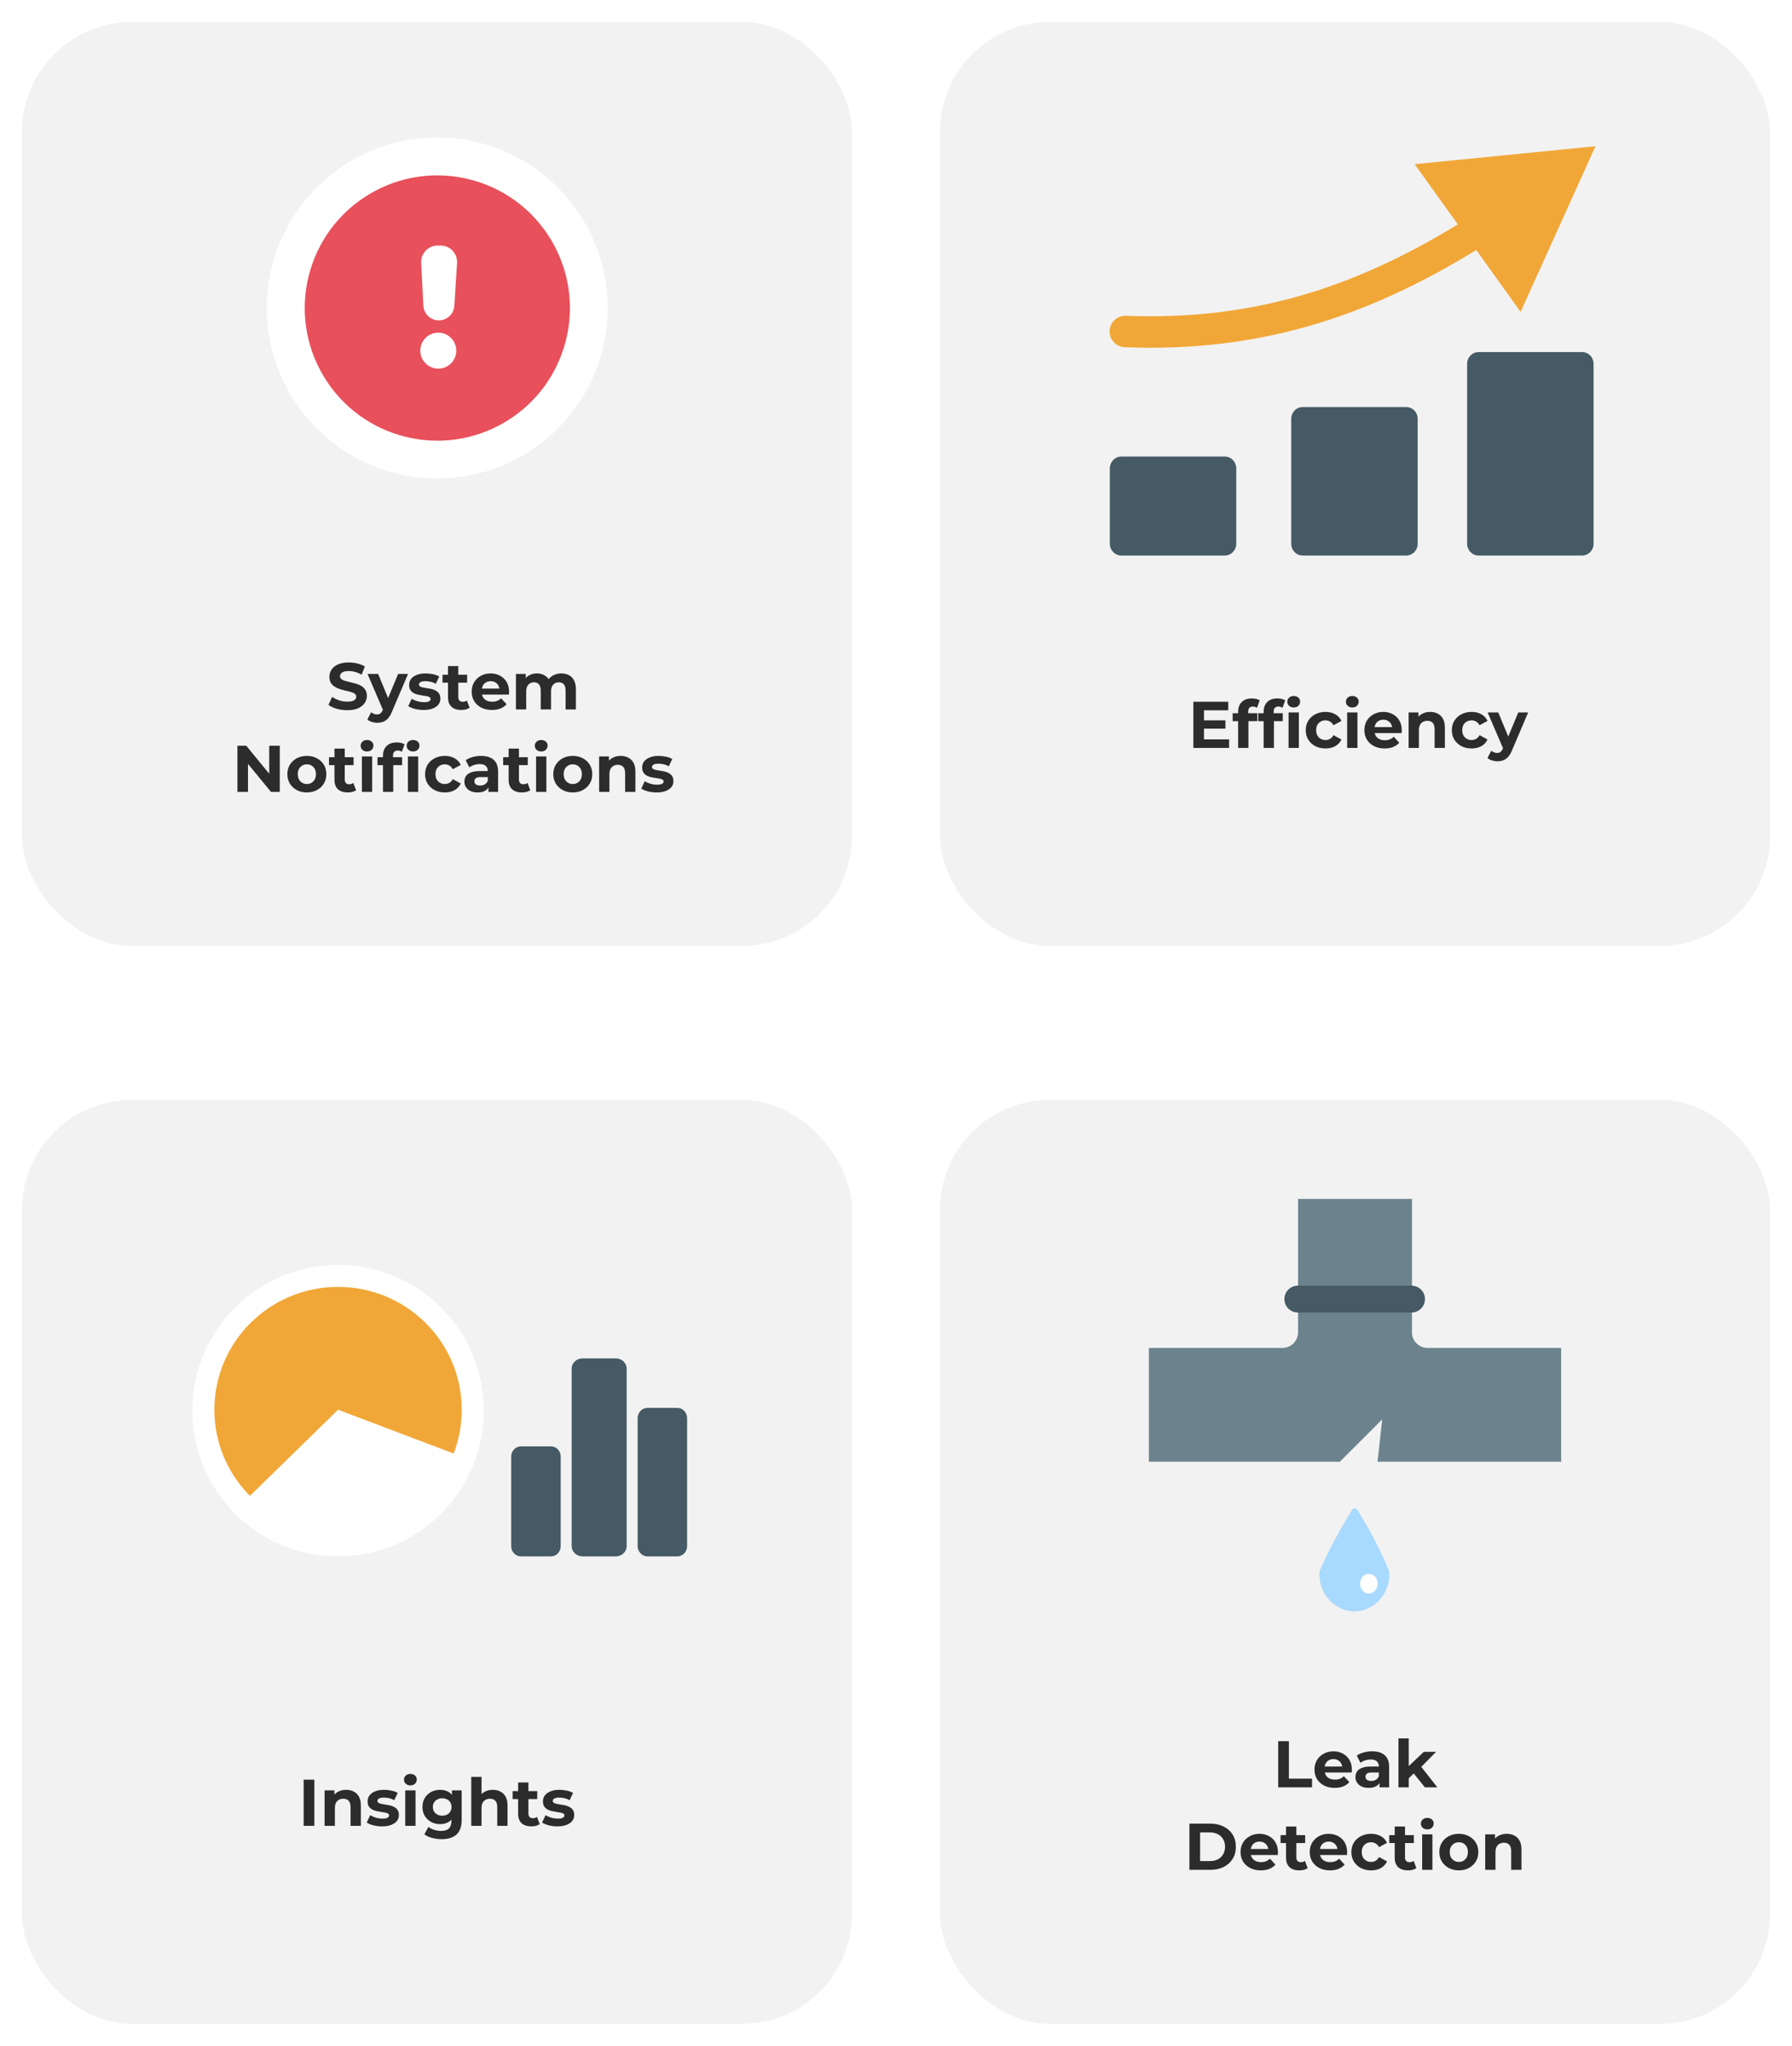 <svg width="326" height="372" viewBox="0 0 326 372" fill="none" xmlns="http://www.w3.org/2000/svg">
<g filter="url(#filter0_d_1596_201)">
<rect x="4" width="151" height="168" rx="20" fill="#F2F2F2"/>
</g>
<path d="M63.176 129.144C62.504 129.144 61.86 129.056 61.244 128.88C60.628 128.696 60.132 128.46 59.756 128.172L60.416 126.708C60.776 126.964 61.2 127.176 61.688 127.344C62.184 127.504 62.684 127.584 63.188 127.584C63.572 127.584 63.88 127.548 64.112 127.476C64.352 127.396 64.528 127.288 64.64 127.152C64.752 127.016 64.808 126.86 64.808 126.684C64.808 126.46 64.72 126.284 64.544 126.156C64.368 126.02 64.136 125.912 63.848 125.832C63.56 125.744 63.24 125.664 62.888 125.592C62.544 125.512 62.196 125.416 61.844 125.304C61.5 125.192 61.184 125.048 60.896 124.872C60.608 124.696 60.372 124.464 60.188 124.176C60.012 123.888 59.924 123.52 59.924 123.072C59.924 122.592 60.052 122.156 60.308 121.764C60.572 121.364 60.964 121.048 61.484 120.816C62.012 120.576 62.672 120.456 63.464 120.456C63.992 120.456 64.512 120.52 65.024 120.648C65.536 120.768 65.988 120.952 66.38 121.2L65.78 122.676C65.388 122.452 64.996 122.288 64.604 122.184C64.212 122.072 63.828 122.016 63.452 122.016C63.076 122.016 62.768 122.06 62.528 122.148C62.288 122.236 62.116 122.352 62.012 122.496C61.908 122.632 61.856 122.792 61.856 122.976C61.856 123.192 61.944 123.368 62.12 123.504C62.296 123.632 62.528 123.736 62.816 123.816C63.104 123.896 63.42 123.976 63.764 124.056C64.116 124.136 64.464 124.228 64.808 124.332C65.16 124.436 65.48 124.576 65.768 124.752C66.056 124.928 66.288 125.16 66.464 125.448C66.648 125.736 66.74 126.1 66.74 126.54C66.74 127.012 66.608 127.444 66.344 127.836C66.08 128.228 65.684 128.544 65.156 128.784C64.636 129.024 63.976 129.144 63.176 129.144ZM68.635 131.424C68.299 131.424 67.967 131.372 67.639 131.268C67.311 131.164 67.043 131.02 66.835 130.836L67.519 129.504C67.663 129.632 67.827 129.732 68.011 129.804C68.203 129.876 68.391 129.912 68.575 129.912C68.839 129.912 69.047 129.848 69.199 129.72C69.359 129.6 69.503 129.396 69.631 129.108L69.967 128.316L70.111 128.112L72.427 122.544H74.227L71.311 129.396C71.103 129.916 70.863 130.324 70.591 130.62C70.327 130.916 70.031 131.124 69.703 131.244C69.383 131.364 69.027 131.424 68.635 131.424ZM69.739 129.252L66.859 122.544H68.791L71.023 127.944L69.739 129.252ZM77.069 129.096C76.517 129.096 75.985 129.032 75.473 128.904C74.969 128.768 74.569 128.6 74.273 128.4L74.897 127.056C75.193 127.24 75.541 127.392 75.941 127.512C76.349 127.624 76.749 127.68 77.141 127.68C77.573 127.68 77.877 127.628 78.053 127.524C78.237 127.42 78.329 127.276 78.329 127.092C78.329 126.94 78.257 126.828 78.113 126.756C77.977 126.676 77.793 126.616 77.561 126.576C77.329 126.536 77.073 126.496 76.793 126.456C76.521 126.416 76.245 126.364 75.965 126.3C75.685 126.228 75.429 126.124 75.197 125.988C74.965 125.852 74.777 125.668 74.633 125.436C74.497 125.204 74.429 124.904 74.429 124.536C74.429 124.128 74.545 123.768 74.777 123.456C75.017 123.144 75.361 122.9 75.809 122.724C76.257 122.54 76.793 122.448 77.417 122.448C77.857 122.448 78.305 122.496 78.761 122.592C79.217 122.688 79.597 122.828 79.901 123.012L79.277 124.344C78.965 124.16 78.649 124.036 78.329 123.972C78.017 123.9 77.713 123.864 77.417 123.864C77.001 123.864 76.697 123.92 76.505 124.032C76.313 124.144 76.217 124.288 76.217 124.464C76.217 124.624 76.285 124.744 76.421 124.824C76.565 124.904 76.753 124.968 76.985 125.016C77.217 125.064 77.469 125.108 77.741 125.148C78.021 125.18 78.301 125.232 78.581 125.304C78.861 125.376 79.113 125.48 79.337 125.616C79.569 125.744 79.757 125.924 79.901 126.156C80.045 126.38 80.117 126.676 80.117 127.044C80.117 127.444 79.997 127.8 79.757 128.112C79.517 128.416 79.169 128.656 78.713 128.832C78.265 129.008 77.717 129.096 77.069 129.096ZM83.912 129.096C83.152 129.096 82.56 128.904 82.136 128.52C81.712 128.128 81.5 127.548 81.5 126.78V121.116H83.372V126.756C83.372 127.028 83.444 127.24 83.588 127.392C83.732 127.536 83.928 127.608 84.176 127.608C84.472 127.608 84.724 127.528 84.932 127.368L85.436 128.688C85.244 128.824 85.012 128.928 84.74 129C84.476 129.064 84.2 129.096 83.912 129.096ZM80.504 124.128V122.688H84.98V124.128H80.504ZM89.492 129.096C88.756 129.096 88.108 128.952 87.548 128.664C86.996 128.376 86.568 127.984 86.264 127.488C85.96 126.984 85.808 126.412 85.808 125.772C85.808 125.124 85.956 124.552 86.252 124.056C86.556 123.552 86.968 123.16 87.488 122.88C88.008 122.592 88.596 122.448 89.252 122.448C89.884 122.448 90.452 122.584 90.956 122.856C91.468 123.12 91.872 123.504 92.168 124.008C92.464 124.504 92.612 125.1 92.612 125.796C92.612 125.868 92.608 125.952 92.6 126.048C92.592 126.136 92.584 126.22 92.576 126.3H87.332V125.208H91.592L90.872 125.532C90.872 125.196 90.804 124.904 90.668 124.656C90.532 124.408 90.344 124.216 90.104 124.08C89.864 123.936 89.584 123.864 89.264 123.864C88.944 123.864 88.66 123.936 88.412 124.08C88.172 124.216 87.984 124.412 87.848 124.668C87.712 124.916 87.644 125.212 87.644 125.556V125.844C87.644 126.196 87.72 126.508 87.872 126.78C88.032 127.044 88.252 127.248 88.532 127.392C88.82 127.528 89.156 127.596 89.54 127.596C89.884 127.596 90.184 127.544 90.44 127.44C90.704 127.336 90.944 127.18 91.16 126.972L92.156 128.052C91.86 128.388 91.488 128.648 91.04 128.832C90.592 129.008 90.076 129.096 89.492 129.096ZM102.126 122.448C102.638 122.448 103.09 122.552 103.482 122.76C103.882 122.96 104.194 123.272 104.418 123.696C104.65 124.112 104.766 124.648 104.766 125.304V129H102.894V125.592C102.894 125.072 102.786 124.688 102.57 124.44C102.354 124.192 102.05 124.068 101.658 124.068C101.386 124.068 101.142 124.132 100.926 124.26C100.71 124.38 100.542 124.564 100.422 124.812C100.302 125.06 100.242 125.376 100.242 125.76V129H98.37V125.592C98.37 125.072 98.262 124.688 98.046 124.44C97.838 124.192 97.538 124.068 97.146 124.068C96.874 124.068 96.63 124.132 96.414 124.26C96.198 124.38 96.03 124.564 95.91 124.812C95.79 125.06 95.73 125.376 95.73 125.76V129H93.858V122.544H95.646V124.308L95.31 123.792C95.534 123.352 95.85 123.02 96.258 122.796C96.674 122.564 97.146 122.448 97.674 122.448C98.266 122.448 98.782 122.6 99.222 122.904C99.67 123.2 99.966 123.656 100.11 124.272L99.45 124.092C99.666 123.588 100.01 123.188 100.482 122.892C100.962 122.596 101.51 122.448 102.126 122.448ZM43.195 144V135.6H44.803L49.759 141.648H48.979V135.6H50.899V144H49.303L44.335 137.952H45.115V144H43.195ZM55.827 144.096C55.139 144.096 54.527 143.952 53.991 143.664C53.463 143.376 53.043 142.984 52.731 142.488C52.427 141.984 52.275 141.412 52.275 140.772C52.275 140.124 52.427 139.552 52.731 139.056C53.043 138.552 53.463 138.16 53.991 137.88C54.527 137.592 55.139 137.448 55.827 137.448C56.507 137.448 57.115 137.592 57.651 137.88C58.187 138.16 58.607 138.548 58.911 139.044C59.215 139.54 59.367 140.116 59.367 140.772C59.367 141.412 59.215 141.984 58.911 142.488C58.607 142.984 58.187 143.376 57.651 143.664C57.115 143.952 56.507 144.096 55.827 144.096ZM55.827 142.56C56.139 142.56 56.419 142.488 56.667 142.344C56.915 142.2 57.111 141.996 57.255 141.732C57.399 141.46 57.471 141.14 57.471 140.772C57.471 140.396 57.399 140.076 57.255 139.812C57.111 139.548 56.915 139.344 56.667 139.2C56.419 139.056 56.139 138.984 55.827 138.984C55.515 138.984 55.235 139.056 54.987 139.2C54.739 139.344 54.539 139.548 54.387 139.812C54.243 140.076 54.171 140.396 54.171 140.772C54.171 141.14 54.243 141.46 54.387 141.732C54.539 141.996 54.739 142.2 54.987 142.344C55.235 142.488 55.515 142.56 55.827 142.56ZM63.258 144.096C62.498 144.096 61.906 143.904 61.482 143.52C61.058 143.128 60.846 142.548 60.846 141.78V136.116H62.718V141.756C62.718 142.028 62.79 142.24 62.934 142.392C63.078 142.536 63.274 142.608 63.522 142.608C63.818 142.608 64.07 142.528 64.278 142.368L64.782 143.688C64.59 143.824 64.358 143.928 64.086 144C63.822 144.064 63.546 144.096 63.258 144.096ZM59.85 139.128V137.688H64.326V139.128H59.85ZM65.833 144V137.544H67.705V144H65.833ZM66.769 136.644C66.425 136.644 66.145 136.544 65.929 136.344C65.713 136.144 65.605 135.896 65.605 135.6C65.605 135.304 65.713 135.056 65.929 134.856C66.145 134.656 66.425 134.556 66.769 134.556C67.113 134.556 67.393 134.652 67.609 134.844C67.825 135.028 67.933 135.268 67.933 135.564C67.933 135.876 67.825 136.136 67.609 136.344C67.401 136.544 67.121 136.644 66.769 136.644ZM69.67 144V137.4C69.67 136.672 69.886 136.092 70.318 135.66C70.75 135.22 71.366 135 72.166 135C72.438 135 72.698 135.028 72.946 135.084C73.202 135.14 73.418 135.228 73.594 135.348L73.102 136.704C72.998 136.632 72.882 136.576 72.754 136.536C72.626 136.496 72.49 136.476 72.346 136.476C72.074 136.476 71.862 136.556 71.71 136.716C71.566 136.868 71.494 137.1 71.494 137.412V138.012L71.542 138.816V144H69.67ZM68.674 139.128V137.688H73.15V139.128H68.674ZM74.206 144V137.544H76.078V144H74.206ZM75.142 136.644C74.798 136.644 74.518 136.544 74.302 136.344C74.086 136.144 73.978 135.896 73.978 135.6C73.978 135.304 74.086 135.056 74.302 134.856C74.518 134.656 74.798 134.556 75.142 134.556C75.486 134.556 75.766 134.652 75.982 134.844C76.198 135.028 76.306 135.268 76.306 135.564C76.306 135.876 76.198 136.136 75.982 136.344C75.774 136.544 75.494 136.644 75.142 136.644ZM80.929 144.096C80.233 144.096 79.613 143.956 79.069 143.676C78.525 143.388 78.097 142.992 77.785 142.488C77.481 141.984 77.329 141.412 77.329 140.772C77.329 140.124 77.481 139.552 77.785 139.056C78.097 138.552 78.525 138.16 79.069 137.88C79.613 137.592 80.233 137.448 80.929 137.448C81.609 137.448 82.201 137.592 82.705 137.88C83.209 138.16 83.581 138.564 83.821 139.092L82.369 139.872C82.201 139.568 81.989 139.344 81.733 139.2C81.485 139.056 81.213 138.984 80.917 138.984C80.597 138.984 80.309 139.056 80.053 139.2C79.797 139.344 79.593 139.548 79.441 139.812C79.297 140.076 79.225 140.396 79.225 140.772C79.225 141.148 79.297 141.468 79.441 141.732C79.593 141.996 79.797 142.2 80.053 142.344C80.309 142.488 80.597 142.56 80.917 142.56C81.213 142.56 81.485 142.492 81.733 142.356C81.989 142.212 82.201 141.984 82.369 141.672L83.821 142.464C83.581 142.984 83.209 143.388 82.705 143.676C82.201 143.956 81.609 144.096 80.929 144.096ZM88.859 144V142.74L88.739 142.464V140.208C88.739 139.808 88.615 139.496 88.367 139.272C88.127 139.048 87.755 138.936 87.251 138.936C86.907 138.936 86.567 138.992 86.231 139.104C85.903 139.208 85.623 139.352 85.391 139.536L84.719 138.228C85.071 137.98 85.495 137.788 85.991 137.652C86.487 137.516 86.991 137.448 87.503 137.448C88.487 137.448 89.251 137.68 89.795 138.144C90.339 138.608 90.611 139.332 90.611 140.316V144H88.859ZM86.891 144.096C86.387 144.096 85.955 144.012 85.595 143.844C85.235 143.668 84.959 143.432 84.767 143.136C84.575 142.84 84.479 142.508 84.479 142.14C84.479 141.756 84.571 141.42 84.755 141.132C84.947 140.844 85.247 140.62 85.655 140.46C86.063 140.292 86.595 140.208 87.251 140.208H88.967V141.3H87.455C87.015 141.3 86.711 141.372 86.543 141.516C86.383 141.66 86.303 141.84 86.303 142.056C86.303 142.296 86.395 142.488 86.579 142.632C86.771 142.768 87.031 142.836 87.359 142.836C87.671 142.836 87.951 142.764 88.199 142.62C88.447 142.468 88.627 142.248 88.739 141.96L89.027 142.824C88.891 143.24 88.643 143.556 88.283 143.772C87.923 143.988 87.459 144.096 86.891 144.096ZM94.945 144.096C94.185 144.096 93.593 143.904 93.169 143.52C92.745 143.128 92.533 142.548 92.533 141.78V136.116H94.405V141.756C94.405 142.028 94.477 142.24 94.621 142.392C94.765 142.536 94.961 142.608 95.209 142.608C95.505 142.608 95.757 142.528 95.965 142.368L96.469 143.688C96.277 143.824 96.045 143.928 95.773 144C95.509 144.064 95.233 144.096 94.945 144.096ZM91.537 139.128V137.688H96.013V139.128H91.537ZM97.52 144V137.544H99.392V144H97.52ZM98.456 136.644C98.112 136.644 97.832 136.544 97.616 136.344C97.4 136.144 97.292 135.896 97.292 135.6C97.292 135.304 97.4 135.056 97.616 134.856C97.832 134.656 98.112 134.556 98.456 134.556C98.8 134.556 99.08 134.652 99.296 134.844C99.512 135.028 99.62 135.268 99.62 135.564C99.62 135.876 99.512 136.136 99.296 136.344C99.088 136.544 98.808 136.644 98.456 136.644ZM104.202 144.096C103.514 144.096 102.902 143.952 102.366 143.664C101.838 143.376 101.418 142.984 101.106 142.488C100.802 141.984 100.65 141.412 100.65 140.772C100.65 140.124 100.802 139.552 101.106 139.056C101.418 138.552 101.838 138.16 102.366 137.88C102.902 137.592 103.514 137.448 104.202 137.448C104.882 137.448 105.49 137.592 106.026 137.88C106.562 138.16 106.982 138.548 107.286 139.044C107.59 139.54 107.742 140.116 107.742 140.772C107.742 141.412 107.59 141.984 107.286 142.488C106.982 142.984 106.562 143.376 106.026 143.664C105.49 143.952 104.882 144.096 104.202 144.096ZM104.202 142.56C104.514 142.56 104.794 142.488 105.042 142.344C105.29 142.2 105.486 141.996 105.63 141.732C105.774 141.46 105.846 141.14 105.846 140.772C105.846 140.396 105.774 140.076 105.63 139.812C105.486 139.548 105.29 139.344 105.042 139.2C104.794 139.056 104.514 138.984 104.202 138.984C103.89 138.984 103.61 139.056 103.362 139.2C103.114 139.344 102.914 139.548 102.762 139.812C102.618 140.076 102.546 140.396 102.546 140.772C102.546 141.14 102.618 141.46 102.762 141.732C102.914 141.996 103.114 142.2 103.362 142.344C103.61 142.488 103.89 142.56 104.202 142.56ZM112.917 137.448C113.429 137.448 113.885 137.552 114.285 137.76C114.693 137.96 115.013 138.272 115.245 138.696C115.477 139.112 115.593 139.648 115.593 140.304V144H113.721V140.592C113.721 140.072 113.605 139.688 113.373 139.44C113.149 139.192 112.829 139.068 112.413 139.068C112.117 139.068 111.849 139.132 111.609 139.26C111.377 139.38 111.193 139.568 111.057 139.824C110.929 140.08 110.865 140.408 110.865 140.808V144H108.993V137.544H110.781V139.332L110.445 138.792C110.677 138.36 111.009 138.028 111.441 137.796C111.873 137.564 112.365 137.448 112.917 137.448ZM119.462 144.096C118.91 144.096 118.378 144.032 117.866 143.904C117.362 143.768 116.962 143.6 116.666 143.4L117.29 142.056C117.586 142.24 117.934 142.392 118.334 142.512C118.742 142.624 119.142 142.68 119.534 142.68C119.966 142.68 120.27 142.628 120.446 142.524C120.63 142.42 120.722 142.276 120.722 142.092C120.722 141.94 120.65 141.828 120.506 141.756C120.37 141.676 120.186 141.616 119.954 141.576C119.722 141.536 119.466 141.496 119.186 141.456C118.914 141.416 118.638 141.364 118.358 141.3C118.078 141.228 117.822 141.124 117.59 140.988C117.358 140.852 117.17 140.668 117.026 140.436C116.89 140.204 116.822 139.904 116.822 139.536C116.822 139.128 116.938 138.768 117.17 138.456C117.41 138.144 117.754 137.9 118.202 137.724C118.65 137.54 119.186 137.448 119.81 137.448C120.25 137.448 120.698 137.496 121.154 137.592C121.61 137.688 121.99 137.828 122.294 138.012L121.67 139.344C121.358 139.16 121.042 139.036 120.722 138.972C120.41 138.9 120.106 138.864 119.81 138.864C119.394 138.864 119.09 138.92 118.898 139.032C118.706 139.144 118.61 139.288 118.61 139.464C118.61 139.624 118.678 139.744 118.814 139.824C118.958 139.904 119.146 139.968 119.378 140.016C119.61 140.064 119.862 140.108 120.134 140.148C120.414 140.18 120.694 140.232 120.974 140.304C121.254 140.376 121.506 140.48 121.73 140.616C121.962 140.744 122.15 140.924 122.294 141.156C122.438 141.38 122.51 141.676 122.51 142.044C122.51 142.444 122.39 142.8 122.15 143.112C121.91 143.416 121.562 143.656 121.106 143.832C120.658 144.008 120.11 144.096 119.462 144.096Z" fill="#2C2C2C"/>
<circle cx="79.547" cy="56" r="31" fill="white"/>
<path d="M91.91 76.728C103.351 69.907 107.097 55.103 100.277 43.661C93.456 32.22 78.652 28.474 67.21 35.294C55.768 42.115 52.022 56.919 58.843 68.361C65.663 79.803 80.468 83.549 91.91 76.728Z" fill="#E8505B"/>
<circle cx="79.733" cy="63.761" r="3.272" fill="white"/>
<path d="M76.621 47.796C76.534 46.082 77.9 44.645 79.617 44.645H80.154C81.885 44.645 83.257 46.106 83.148 47.834L82.656 55.603C82.562 57.091 81.328 58.25 79.836 58.25C78.331 58.25 77.09 57.07 77.014 55.567L76.621 47.796Z" fill="white"/>
<g filter="url(#filter1_d_1596_201)">
<rect x="171" width="151" height="168" rx="20" fill="#F2F2F2"/>
</g>
<path d="M218.882 130.984H222.926V132.496H218.882V130.984ZM219.026 134.44H223.598V136H217.094V127.6H223.442V129.16H219.026V134.44ZM225.24 136V129.4C225.24 128.672 225.456 128.092 225.888 127.66C226.32 127.22 226.936 127 227.736 127C228.008 127 228.268 127.028 228.516 127.084C228.772 127.14 228.988 127.228 229.164 127.348L228.672 128.704C228.568 128.632 228.452 128.576 228.324 128.536C228.196 128.496 228.06 128.476 227.916 128.476C227.644 128.476 227.432 128.556 227.28 128.716C227.136 128.868 227.064 129.1 227.064 129.412V130.012L227.112 130.816V136H225.24ZM224.244 131.128V129.688H228.72V131.128H224.244ZM229.881 136V129.4C229.881 128.672 230.097 128.092 230.529 127.66C230.961 127.22 231.577 127 232.377 127C232.649 127 232.909 127.028 233.157 127.084C233.413 127.14 233.629 127.228 233.805 127.348L233.313 128.704C233.209 128.632 233.093 128.576 232.965 128.536C232.837 128.496 232.701 128.476 232.557 128.476C232.285 128.476 232.073 128.556 231.921 128.716C231.777 128.868 231.705 129.1 231.705 129.412V130.012L231.753 130.816V136H229.881ZM228.885 131.128V129.688H233.361V131.128H228.885ZM234.417 136V129.544H236.289V136H234.417ZM235.353 128.644C235.009 128.644 234.729 128.544 234.513 128.344C234.297 128.144 234.189 127.896 234.189 127.6C234.189 127.304 234.297 127.056 234.513 126.856C234.729 126.656 235.009 126.556 235.353 126.556C235.697 126.556 235.977 126.652 236.193 126.844C236.409 127.028 236.517 127.268 236.517 127.564C236.517 127.876 236.409 128.136 236.193 128.344C235.985 128.544 235.705 128.644 235.353 128.644ZM241.14 136.096C240.444 136.096 239.824 135.956 239.28 135.676C238.736 135.388 238.308 134.992 237.996 134.488C237.692 133.984 237.54 133.412 237.54 132.772C237.54 132.124 237.692 131.552 237.996 131.056C238.308 130.552 238.736 130.16 239.28 129.88C239.824 129.592 240.444 129.448 241.14 129.448C241.82 129.448 242.412 129.592 242.916 129.88C243.42 130.16 243.792 130.564 244.032 131.092L242.58 131.872C242.412 131.568 242.2 131.344 241.944 131.2C241.696 131.056 241.424 130.984 241.128 130.984C240.808 130.984 240.52 131.056 240.264 131.2C240.008 131.344 239.804 131.548 239.652 131.812C239.508 132.076 239.436 132.396 239.436 132.772C239.436 133.148 239.508 133.468 239.652 133.732C239.804 133.996 240.008 134.2 240.264 134.344C240.52 134.488 240.808 134.56 241.128 134.56C241.424 134.56 241.696 134.492 241.944 134.356C242.2 134.212 242.412 133.984 242.58 133.672L244.032 134.464C243.792 134.984 243.42 135.388 242.916 135.676C242.412 135.956 241.82 136.096 241.14 136.096ZM245.075 136V129.544H246.947V136H245.075ZM246.011 128.644C245.667 128.644 245.387 128.544 245.171 128.344C244.955 128.144 244.847 127.896 244.847 127.6C244.847 127.304 244.955 127.056 245.171 126.856C245.387 126.656 245.667 126.556 246.011 126.556C246.355 126.556 246.635 126.652 246.851 126.844C247.067 127.028 247.175 127.268 247.175 127.564C247.175 127.876 247.067 128.136 246.851 128.344C246.643 128.544 246.363 128.644 246.011 128.644ZM251.888 136.096C251.152 136.096 250.504 135.952 249.944 135.664C249.392 135.376 248.964 134.984 248.66 134.488C248.356 133.984 248.204 133.412 248.204 132.772C248.204 132.124 248.352 131.552 248.648 131.056C248.952 130.552 249.364 130.16 249.884 129.88C250.404 129.592 250.992 129.448 251.648 129.448C252.28 129.448 252.848 129.584 253.352 129.856C253.864 130.12 254.268 130.504 254.564 131.008C254.86 131.504 255.008 132.1 255.008 132.796C255.008 132.868 255.004 132.952 254.996 133.048C254.988 133.136 254.98 133.22 254.972 133.3H249.728V132.208H253.988L253.268 132.532C253.268 132.196 253.2 131.904 253.064 131.656C252.928 131.408 252.74 131.216 252.5 131.08C252.26 130.936 251.98 130.864 251.66 130.864C251.34 130.864 251.056 130.936 250.808 131.08C250.568 131.216 250.38 131.412 250.244 131.668C250.108 131.916 250.04 132.212 250.04 132.556V132.844C250.04 133.196 250.116 133.508 250.268 133.78C250.428 134.044 250.648 134.248 250.928 134.392C251.216 134.528 251.552 134.596 251.936 134.596C252.28 134.596 252.58 134.544 252.836 134.44C253.1 134.336 253.34 134.18 253.556 133.972L254.552 135.052C254.256 135.388 253.884 135.648 253.436 135.832C252.988 136.008 252.472 136.096 251.888 136.096ZM260.179 129.448C260.691 129.448 261.147 129.552 261.547 129.76C261.955 129.96 262.275 130.272 262.507 130.696C262.739 131.112 262.855 131.648 262.855 132.304V136H260.983V132.592C260.983 132.072 260.867 131.688 260.635 131.44C260.411 131.192 260.091 131.068 259.675 131.068C259.379 131.068 259.111 131.132 258.871 131.26C258.639 131.38 258.455 131.568 258.319 131.824C258.191 132.08 258.127 132.408 258.127 132.808V136H256.255V129.544H258.043V131.332L257.707 130.792C257.939 130.36 258.271 130.028 258.703 129.796C259.135 129.564 259.627 129.448 260.179 129.448ZM267.718 136.096C267.022 136.096 266.402 135.956 265.858 135.676C265.314 135.388 264.886 134.992 264.574 134.488C264.27 133.984 264.118 133.412 264.118 132.772C264.118 132.124 264.27 131.552 264.574 131.056C264.886 130.552 265.314 130.16 265.858 129.88C266.402 129.592 267.022 129.448 267.718 129.448C268.398 129.448 268.99 129.592 269.494 129.88C269.998 130.16 270.37 130.564 270.61 131.092L269.158 131.872C268.99 131.568 268.778 131.344 268.522 131.2C268.274 131.056 268.002 130.984 267.706 130.984C267.386 130.984 267.098 131.056 266.842 131.2C266.586 131.344 266.382 131.548 266.23 131.812C266.086 132.076 266.014 132.396 266.014 132.772C266.014 133.148 266.086 133.468 266.23 133.732C266.382 133.996 266.586 134.2 266.842 134.344C267.098 134.488 267.386 134.56 267.706 134.56C268.002 134.56 268.274 134.492 268.522 134.356C268.778 134.212 268.99 133.984 269.158 133.672L270.61 134.464C270.37 134.984 269.998 135.388 269.494 135.676C268.99 135.956 268.398 136.096 267.718 136.096ZM272.41 138.424C272.074 138.424 271.742 138.372 271.414 138.268C271.086 138.164 270.818 138.02 270.61 137.836L271.294 136.504C271.438 136.632 271.602 136.732 271.786 136.804C271.978 136.876 272.166 136.912 272.35 136.912C272.614 136.912 272.822 136.848 272.974 136.72C273.134 136.6 273.278 136.396 273.406 136.108L273.742 135.316L273.886 135.112L276.202 129.544H278.002L275.086 136.396C274.878 136.916 274.638 137.324 274.366 137.62C274.102 137.916 273.806 138.124 273.478 138.244C273.158 138.364 272.802 138.424 272.41 138.424ZM273.514 136.252L270.634 129.544H272.566L274.798 134.944L273.514 136.252Z" fill="#2C2C2C"/>
<path fill-rule="evenodd" clip-rule="evenodd" d="M257.354 29.854L290.247 26.59L276.627 56.707L268.556 45.461C248.784 57.594 229.146 64.1 204.604 63.135C203.024 63.073 201.794 61.742 201.856 60.162C201.918 58.583 203.249 57.352 204.829 57.414C227.879 58.321 246.327 52.32 265.209 40.797L257.354 29.854Z" fill="#F1A737"/>
<path d="M201.902 85.176C201.902 83.983 202.838 83.016 203.993 83.016H222.811C223.966 83.016 224.902 83.983 224.902 85.176V98.856C224.902 100.049 223.966 101.016 222.811 101.016H203.993C202.838 101.016 201.902 100.049 201.902 98.856V85.176Z" fill="#455A64"/>
<path d="M234.902 76.148C234.902 74.971 235.838 74.016 236.993 74.016H255.811C256.966 74.016 257.902 74.971 257.902 76.148V98.885C257.902 100.062 256.966 101.016 255.811 101.016H236.993C235.838 101.016 234.902 100.062 234.902 98.885V76.148Z" fill="#455A64"/>
<path d="M266.902 66.151C266.902 64.972 267.838 64.016 268.993 64.016H287.811C288.966 64.016 289.902 64.972 289.902 66.151V98.882C289.902 100.061 288.966 101.016 287.811 101.016H268.993C267.838 101.016 266.902 100.061 266.902 98.882V66.151Z" fill="#455A64"/>
<g filter="url(#filter2_d_1596_201)">
<rect x="4" y="196" width="151" height="168" rx="20" fill="#F2F2F2"/>
</g>
<path d="M80.238 275.238C90.587 264.889 90.587 248.111 80.238 237.762C69.889 227.413 53.111 227.413 42.762 237.762C32.413 248.111 32.413 264.889 42.762 275.238C53.111 285.587 69.889 285.587 80.238 275.238Z" fill="white"/>
<path d="M61.501 234C49.073 234 39 244.001 39 256.335C39 262.438 41.464 267.968 45.465 272L61.501 256.335L82.526 264.299C83.477 261.826 84 259.139 84 256.335C84 244.001 73.927 234 61.501 234Z" fill="#F1A737"/>
<path d="M93 264.825C93 263.817 93.796 263 94.779 263H100.221C101.203 263 102 263.817 102 264.825V281.175C102 282.183 101.203 283 100.221 283H94.779C93.796 283 93 282.183 93 281.175V264.825Z" fill="#455A64"/>
<path d="M104 248.856C104 247.831 104.885 247 105.977 247H112.023C113.115 247 114 247.831 114 248.856V281.144C114 282.169 113.115 283 112.023 283H105.977C104.885 283 104 282.169 104 281.144V248.856Z" fill="#455A64"/>
<path d="M116 257.884C116 256.843 116.797 256 117.779 256H123.221C124.203 256 125 256.843 125 257.884V281.116C125 282.157 124.203 283 123.221 283H117.779C116.797 283 116 282.157 116 281.116V257.884Z" fill="#455A64"/>
<path d="M55.242 332V323.6H57.186V332H55.242ZM62.972 325.448C63.484 325.448 63.94 325.552 64.34 325.76C64.748 325.96 65.068 326.272 65.3 326.696C65.532 327.112 65.648 327.648 65.648 328.304V332H63.776V328.592C63.776 328.072 63.66 327.688 63.428 327.44C63.204 327.192 62.884 327.068 62.468 327.068C62.172 327.068 61.904 327.132 61.664 327.26C61.432 327.38 61.248 327.568 61.112 327.824C60.984 328.08 60.92 328.408 60.92 328.808V332H59.048V325.544H60.836V327.332L60.5 326.792C60.732 326.36 61.064 326.028 61.496 325.796C61.928 325.564 62.42 325.448 62.972 325.448ZM69.516 332.096C68.965 332.096 68.433 332.032 67.921 331.904C67.416 331.768 67.016 331.6 66.721 331.4L67.344 330.056C67.641 330.24 67.989 330.392 68.388 330.512C68.796 330.624 69.197 330.68 69.588 330.68C70.02 330.68 70.325 330.628 70.501 330.524C70.684 330.42 70.776 330.276 70.776 330.092C70.776 329.94 70.704 329.828 70.561 329.756C70.424 329.676 70.24 329.616 70.008 329.576C69.776 329.536 69.52 329.496 69.24 329.456C68.969 329.416 68.692 329.364 68.412 329.3C68.132 329.228 67.876 329.124 67.644 328.988C67.412 328.852 67.225 328.668 67.081 328.436C66.945 328.204 66.876 327.904 66.876 327.536C66.876 327.128 66.993 326.768 67.225 326.456C67.465 326.144 67.808 325.9 68.257 325.724C68.704 325.54 69.24 325.448 69.865 325.448C70.305 325.448 70.752 325.496 71.209 325.592C71.665 325.688 72.044 325.828 72.349 326.012L71.725 327.344C71.412 327.16 71.097 327.036 70.776 326.972C70.465 326.9 70.16 326.864 69.865 326.864C69.448 326.864 69.144 326.92 68.953 327.032C68.76 327.144 68.665 327.288 68.665 327.464C68.665 327.624 68.733 327.744 68.868 327.824C69.013 327.904 69.201 327.968 69.433 328.016C69.665 328.064 69.916 328.108 70.189 328.148C70.469 328.18 70.749 328.232 71.028 328.304C71.308 328.376 71.561 328.48 71.784 328.616C72.016 328.744 72.204 328.924 72.349 329.156C72.493 329.38 72.564 329.676 72.564 330.044C72.564 330.444 72.445 330.8 72.204 331.112C71.965 331.416 71.617 331.656 71.16 331.832C70.713 332.008 70.165 332.096 69.516 332.096ZM73.719 332V325.544H75.591V332H73.719ZM74.656 324.644C74.311 324.644 74.031 324.544 73.816 324.344C73.6 324.144 73.492 323.896 73.492 323.6C73.492 323.304 73.6 323.056 73.816 322.856C74.031 322.656 74.311 322.556 74.656 322.556C74.999 322.556 75.279 322.652 75.496 322.844C75.712 323.028 75.82 323.268 75.82 323.564C75.82 323.876 75.712 324.136 75.496 324.344C75.287 324.544 75.007 324.644 74.656 324.644ZM80.365 334.424C79.757 334.424 79.169 334.348 78.601 334.196C78.041 334.052 77.573 333.832 77.197 333.536L77.941 332.192C78.213 332.416 78.557 332.592 78.973 332.72C79.397 332.856 79.813 332.924 80.221 332.924C80.885 332.924 81.365 332.776 81.661 332.48C81.965 332.184 82.117 331.744 82.117 331.16V330.188L82.237 328.568L82.213 326.936V325.544H83.989V330.92C83.989 332.12 83.677 333.004 83.053 333.572C82.429 334.14 81.533 334.424 80.365 334.424ZM80.077 331.688C79.477 331.688 78.933 331.56 78.445 331.304C77.965 331.04 77.577 330.676 77.281 330.212C76.993 329.74 76.849 329.192 76.849 328.568C76.849 327.936 76.993 327.388 77.281 326.924C77.577 326.452 77.965 326.088 78.445 325.832C78.933 325.576 79.477 325.448 80.077 325.448C80.621 325.448 81.101 325.56 81.517 325.784C81.933 326 82.257 326.34 82.489 326.804C82.721 327.26 82.837 327.848 82.837 328.568C82.837 329.28 82.721 329.868 82.489 330.332C82.257 330.788 81.933 331.128 81.517 331.352C81.101 331.576 80.621 331.688 80.077 331.688ZM80.449 330.152C80.777 330.152 81.069 330.088 81.325 329.96C81.581 329.824 81.781 329.636 81.925 329.396C82.069 329.156 82.141 328.88 82.141 328.568C82.141 328.248 82.069 327.972 81.925 327.74C81.781 327.5 81.581 327.316 81.325 327.188C81.069 327.052 80.777 326.984 80.449 326.984C80.121 326.984 79.829 327.052 79.573 327.188C79.317 327.316 79.113 327.5 78.961 327.74C78.817 327.972 78.745 328.248 78.745 328.568C78.745 328.88 78.817 329.156 78.961 329.396C79.113 329.636 79.317 329.824 79.573 329.96C79.829 330.088 80.121 330.152 80.449 330.152ZM89.655 325.448C90.167 325.448 90.623 325.552 91.023 325.76C91.431 325.96 91.751 326.272 91.983 326.696C92.215 327.112 92.331 327.648 92.331 328.304V332H90.459V328.592C90.459 328.072 90.343 327.688 90.111 327.44C89.887 327.192 89.567 327.068 89.151 327.068C88.855 327.068 88.587 327.132 88.347 327.26C88.115 327.38 87.931 327.568 87.795 327.824C87.667 328.08 87.603 328.408 87.603 328.808V332H85.731V323.096H87.603V327.332L87.183 326.792C87.415 326.36 87.747 326.028 88.179 325.796C88.611 325.564 89.103 325.448 89.655 325.448ZM96.668 332.096C95.908 332.096 95.316 331.904 94.892 331.52C94.468 331.128 94.256 330.548 94.256 329.78V324.116H96.128V329.756C96.128 330.028 96.2 330.24 96.344 330.392C96.488 330.536 96.684 330.608 96.932 330.608C97.228 330.608 97.48 330.528 97.688 330.368L98.192 331.688C98 331.824 97.768 331.928 97.496 332C97.232 332.064 96.956 332.096 96.668 332.096ZM93.26 327.128V325.688H97.736V327.128H93.26ZM101.415 332.096C100.863 332.096 100.331 332.032 99.819 331.904C99.315 331.768 98.915 331.6 98.619 331.4L99.243 330.056C99.539 330.24 99.887 330.392 100.287 330.512C100.695 330.624 101.095 330.68 101.487 330.68C101.919 330.68 102.223 330.628 102.399 330.524C102.583 330.42 102.675 330.276 102.675 330.092C102.675 329.94 102.603 329.828 102.459 329.756C102.323 329.676 102.139 329.616 101.907 329.576C101.675 329.536 101.419 329.496 101.139 329.456C100.867 329.416 100.591 329.364 100.311 329.3C100.031 329.228 99.775 329.124 99.543 328.988C99.311 328.852 99.123 328.668 98.979 328.436C98.843 328.204 98.775 327.904 98.775 327.536C98.775 327.128 98.891 326.768 99.123 326.456C99.363 326.144 99.707 325.9 100.155 325.724C100.603 325.54 101.139 325.448 101.763 325.448C102.203 325.448 102.651 325.496 103.107 325.592C103.563 325.688 103.943 325.828 104.247 326.012L103.623 327.344C103.311 327.16 102.995 327.036 102.675 326.972C102.363 326.9 102.059 326.864 101.763 326.864C101.347 326.864 101.043 326.92 100.851 327.032C100.659 327.144 100.563 327.288 100.563 327.464C100.563 327.624 100.631 327.744 100.767 327.824C100.911 327.904 101.099 327.968 101.331 328.016C101.563 328.064 101.815 328.108 102.087 328.148C102.367 328.18 102.647 328.232 102.927 328.304C103.207 328.376 103.459 328.48 103.683 328.616C103.915 328.744 104.103 328.924 104.247 329.156C104.391 329.38 104.463 329.676 104.463 330.044C104.463 330.444 104.343 330.8 104.103 331.112C103.863 331.416 103.515 331.656 103.059 331.832C102.611 332.008 102.063 332.096 101.415 332.096Z" fill="#2C2C2C"/>
<g filter="url(#filter3_d_1596_201)">
<rect x="171" y="196" width="151" height="168" rx="20" fill="#F2F2F2"/>
</g>
<path d="M232.531 325V316.6H234.475V323.416H238.687V325H232.531ZM242.81 325.096C242.074 325.096 241.426 324.952 240.866 324.664C240.314 324.376 239.886 323.984 239.582 323.488C239.278 322.984 239.126 322.412 239.126 321.772C239.126 321.124 239.274 320.552 239.57 320.056C239.874 319.552 240.286 319.16 240.806 318.88C241.326 318.592 241.914 318.448 242.57 318.448C243.202 318.448 243.77 318.584 244.274 318.856C244.786 319.12 245.19 319.504 245.486 320.008C245.782 320.504 245.93 321.1 245.93 321.796C245.93 321.868 245.926 321.952 245.918 322.048C245.91 322.136 245.902 322.22 245.894 322.3H240.65V321.208H244.91L244.19 321.532C244.19 321.196 244.122 320.904 243.986 320.656C243.85 320.408 243.662 320.216 243.422 320.08C243.182 319.936 242.902 319.864 242.582 319.864C242.262 319.864 241.978 319.936 241.73 320.08C241.49 320.216 241.302 320.412 241.166 320.668C241.03 320.916 240.962 321.212 240.962 321.556V321.844C240.962 322.196 241.038 322.508 241.19 322.78C241.35 323.044 241.57 323.248 241.85 323.392C242.138 323.528 242.474 323.596 242.858 323.596C243.202 323.596 243.502 323.544 243.758 323.44C244.022 323.336 244.262 323.18 244.478 322.972L245.474 324.052C245.178 324.388 244.806 324.648 244.358 324.832C243.91 325.008 243.394 325.096 242.81 325.096ZM250.961 325V323.74L250.841 323.464V321.208C250.841 320.808 250.717 320.496 250.469 320.272C250.229 320.048 249.857 319.936 249.353 319.936C249.009 319.936 248.669 319.992 248.333 320.104C248.005 320.208 247.725 320.352 247.493 320.536L246.821 319.228C247.173 318.98 247.597 318.788 248.093 318.652C248.589 318.516 249.093 318.448 249.605 318.448C250.589 318.448 251.353 318.68 251.897 319.144C252.441 319.608 252.713 320.332 252.713 321.316V325H250.961ZM248.993 325.096C248.489 325.096 248.057 325.012 247.697 324.844C247.337 324.668 247.061 324.432 246.869 324.136C246.677 323.84 246.581 323.508 246.581 323.14C246.581 322.756 246.673 322.42 246.857 322.132C247.049 321.844 247.349 321.62 247.757 321.46C248.165 321.292 248.697 321.208 249.353 321.208H251.069V322.3H249.557C249.117 322.3 248.813 322.372 248.645 322.516C248.485 322.66 248.405 322.84 248.405 323.056C248.405 323.296 248.497 323.488 248.681 323.632C248.873 323.768 249.133 323.836 249.461 323.836C249.773 323.836 250.053 323.764 250.301 323.62C250.549 323.468 250.729 323.248 250.841 322.96L251.129 323.824C250.993 324.24 250.745 324.556 250.385 324.772C250.025 324.988 249.561 325.096 248.993 325.096ZM255.955 323.68L256.003 321.4L259.015 318.544H261.247L258.355 321.484L257.383 322.276L255.955 323.68ZM254.407 325V316.096H256.279V325H254.407ZM259.219 325L257.035 322.288L258.211 320.836L261.487 325H259.219ZM216.377 340V331.6H220.193C221.105 331.6 221.909 331.776 222.605 332.128C223.301 332.472 223.845 332.956 224.237 333.58C224.629 334.204 224.825 334.944 224.825 335.8C224.825 336.648 224.629 337.388 224.237 338.02C223.845 338.644 223.301 339.132 222.605 339.484C221.909 339.828 221.105 340 220.193 340H216.377ZM218.321 338.404H220.097C220.657 338.404 221.141 338.3 221.549 338.092C221.965 337.876 222.285 337.572 222.509 337.18C222.741 336.788 222.857 336.328 222.857 335.8C222.857 335.264 222.741 334.804 222.509 334.42C222.285 334.028 221.965 333.728 221.549 333.52C221.141 333.304 220.657 333.196 220.097 333.196H218.321V338.404ZM229.363 340.096C228.627 340.096 227.979 339.952 227.419 339.664C226.867 339.376 226.439 338.984 226.135 338.488C225.831 337.984 225.679 337.412 225.679 336.772C225.679 336.124 225.827 335.552 226.123 335.056C226.427 334.552 226.839 334.16 227.359 333.88C227.879 333.592 228.467 333.448 229.123 333.448C229.755 333.448 230.323 333.584 230.827 333.856C231.339 334.12 231.743 334.504 232.039 335.008C232.335 335.504 232.483 336.1 232.483 336.796C232.483 336.868 232.479 336.952 232.471 337.048C232.463 337.136 232.455 337.22 232.447 337.3H227.203V336.208H231.463L230.743 336.532C230.743 336.196 230.675 335.904 230.539 335.656C230.403 335.408 230.215 335.216 229.975 335.08C229.735 334.936 229.455 334.864 229.135 334.864C228.815 334.864 228.531 334.936 228.283 335.08C228.043 335.216 227.855 335.412 227.719 335.668C227.583 335.916 227.515 336.212 227.515 336.556V336.844C227.515 337.196 227.591 337.508 227.743 337.78C227.903 338.044 228.123 338.248 228.403 338.392C228.691 338.528 229.027 338.596 229.411 338.596C229.755 338.596 230.055 338.544 230.311 338.44C230.575 338.336 230.815 338.18 231.031 337.972L232.027 339.052C231.731 339.388 231.359 339.648 230.911 339.832C230.463 340.008 229.947 340.096 229.363 340.096ZM236.369 340.096C235.609 340.096 235.017 339.904 234.593 339.52C234.169 339.128 233.957 338.548 233.957 337.78V332.116H235.829V337.756C235.829 338.028 235.901 338.24 236.045 338.392C236.189 338.536 236.385 338.608 236.633 338.608C236.929 338.608 237.181 338.528 237.389 338.368L237.893 339.688C237.701 339.824 237.469 339.928 237.197 340C236.933 340.064 236.657 340.096 236.369 340.096ZM232.961 335.128V333.688H237.437V335.128H232.961ZM241.949 340.096C241.213 340.096 240.565 339.952 240.005 339.664C239.453 339.376 239.025 338.984 238.721 338.488C238.417 337.984 238.265 337.412 238.265 336.772C238.265 336.124 238.413 335.552 238.709 335.056C239.013 334.552 239.425 334.16 239.945 333.88C240.465 333.592 241.053 333.448 241.709 333.448C242.341 333.448 242.909 333.584 243.413 333.856C243.925 334.12 244.329 334.504 244.625 335.008C244.921 335.504 245.069 336.1 245.069 336.796C245.069 336.868 245.065 336.952 245.057 337.048C245.049 337.136 245.041 337.22 245.033 337.3H239.789V336.208H244.049L243.329 336.532C243.329 336.196 243.261 335.904 243.125 335.656C242.989 335.408 242.801 335.216 242.561 335.08C242.321 334.936 242.041 334.864 241.721 334.864C241.401 334.864 241.117 334.936 240.869 335.08C240.629 335.216 240.441 335.412 240.305 335.668C240.169 335.916 240.101 336.212 240.101 336.556V336.844C240.101 337.196 240.177 337.508 240.329 337.78C240.489 338.044 240.709 338.248 240.989 338.392C241.277 338.528 241.613 338.596 241.997 338.596C242.341 338.596 242.641 338.544 242.897 338.44C243.161 338.336 243.401 338.18 243.617 337.972L244.613 339.052C244.317 339.388 243.945 339.648 243.497 339.832C243.049 340.008 242.533 340.096 241.949 340.096ZM249.435 340.096C248.739 340.096 248.119 339.956 247.575 339.676C247.031 339.388 246.603 338.992 246.291 338.488C245.987 337.984 245.835 337.412 245.835 336.772C245.835 336.124 245.987 335.552 246.291 335.056C246.603 334.552 247.031 334.16 247.575 333.88C248.119 333.592 248.739 333.448 249.435 333.448C250.115 333.448 250.707 333.592 251.211 333.88C251.715 334.16 252.087 334.564 252.327 335.092L250.875 335.872C250.707 335.568 250.495 335.344 250.239 335.2C249.991 335.056 249.719 334.984 249.423 334.984C249.103 334.984 248.815 335.056 248.559 335.2C248.303 335.344 248.099 335.548 247.947 335.812C247.803 336.076 247.731 336.396 247.731 336.772C247.731 337.148 247.803 337.468 247.947 337.732C248.099 337.996 248.303 338.2 248.559 338.344C248.815 338.488 249.103 338.56 249.423 338.56C249.719 338.56 249.991 338.492 250.239 338.356C250.495 338.212 250.707 337.984 250.875 337.672L252.327 338.464C252.087 338.984 251.715 339.388 251.211 339.676C250.707 339.956 250.115 340.096 249.435 340.096ZM256.139 340.096C255.379 340.096 254.787 339.904 254.363 339.52C253.939 339.128 253.727 338.548 253.727 337.78V332.116H255.599V337.756C255.599 338.028 255.671 338.24 255.815 338.392C255.959 338.536 256.155 338.608 256.403 338.608C256.699 338.608 256.951 338.528 257.159 338.368L257.663 339.688C257.471 339.824 257.239 339.928 256.967 340C256.703 340.064 256.427 340.096 256.139 340.096ZM252.731 335.128V333.688H257.207V335.128H252.731ZM258.714 340V333.544H260.586V340H258.714ZM259.65 332.644C259.306 332.644 259.026 332.544 258.81 332.344C258.594 332.144 258.486 331.896 258.486 331.6C258.486 331.304 258.594 331.056 258.81 330.856C259.026 330.656 259.306 330.556 259.65 330.556C259.994 330.556 260.274 330.652 260.49 330.844C260.706 331.028 260.814 331.268 260.814 331.564C260.814 331.876 260.706 332.136 260.49 332.344C260.282 332.544 260.002 332.644 259.65 332.644ZM265.395 340.096C264.707 340.096 264.095 339.952 263.559 339.664C263.031 339.376 262.611 338.984 262.299 338.488C261.995 337.984 261.843 337.412 261.843 336.772C261.843 336.124 261.995 335.552 262.299 335.056C262.611 334.552 263.031 334.16 263.559 333.88C264.095 333.592 264.707 333.448 265.395 333.448C266.075 333.448 266.683 333.592 267.219 333.88C267.755 334.16 268.175 334.548 268.479 335.044C268.783 335.54 268.935 336.116 268.935 336.772C268.935 337.412 268.783 337.984 268.479 338.488C268.175 338.984 267.755 339.376 267.219 339.664C266.683 339.952 266.075 340.096 265.395 340.096ZM265.395 338.56C265.707 338.56 265.987 338.488 266.235 338.344C266.483 338.2 266.679 337.996 266.823 337.732C266.967 337.46 267.039 337.14 267.039 336.772C267.039 336.396 266.967 336.076 266.823 335.812C266.679 335.548 266.483 335.344 266.235 335.2C265.987 335.056 265.707 334.984 265.395 334.984C265.083 334.984 264.803 335.056 264.555 335.2C264.307 335.344 264.107 335.548 263.955 335.812C263.811 336.076 263.739 336.396 263.739 336.772C263.739 337.14 263.811 337.46 263.955 337.732C264.107 337.996 264.307 338.2 264.555 338.344C264.803 338.488 265.083 338.56 265.395 338.56ZM274.11 333.448C274.622 333.448 275.078 333.552 275.478 333.76C275.886 333.96 276.206 334.272 276.438 334.696C276.67 335.112 276.786 335.648 276.786 336.304V340H274.914V336.592C274.914 336.072 274.798 335.688 274.566 335.44C274.342 335.192 274.022 335.068 273.606 335.068C273.31 335.068 273.042 335.132 272.802 335.26C272.57 335.38 272.386 335.568 272.25 335.824C272.122 336.08 272.058 336.408 272.058 336.808V340H270.186V333.544H271.974V335.332L271.638 334.792C271.87 334.36 272.202 334.028 272.634 333.796C273.066 333.564 273.558 333.448 274.11 333.448Z" fill="#2C2C2C"/>
<path d="M259.69 245.097C258.13 245.097 256.866 243.834 256.866 242.277V218H236.139V242.277C236.139 243.834 234.875 245.097 233.315 245.097H209V265.792H243.736L251.447 258.093L250.607 265.792H284.005V245.097H259.69Z" fill="#6C838D"/>
<path d="M256.786 233.778H236.1C234.75 233.778 233.656 234.87 233.656 236.217C233.656 237.565 234.75 238.657 236.1 238.657H256.786C258.136 238.657 259.23 237.565 259.23 236.217C259.23 234.87 258.136 233.778 256.786 233.778Z" fill="#455A64"/>
<path d="M246.896 274.499C246.688 274.169 246.205 274.171 245.997 274.499C244.555 276.801 243.121 279.32 241.748 282.06C241.16 283.235 240.616 284.389 240.107 285.523C240.083 285.578 240.066 285.637 240.06 285.698C239.668 289.695 242.881 293.052 246.483 292.999C250.009 292.947 253.082 289.642 252.713 285.73C252.708 285.672 252.693 285.616 252.672 285.563C252.236 284.529 251.765 283.474 251.256 282.402C249.872 279.495 248.391 276.859 246.899 274.496L246.896 274.499Z" fill="#A8D9FF"/>
<path d="M249.022 289.771C249.907 289.771 250.625 288.965 250.625 287.971C250.625 286.977 249.907 286.171 249.022 286.171C248.136 286.171 247.418 286.977 247.418 287.971C247.418 288.965 248.136 289.771 249.022 289.771Z" fill="white"/>
<defs>
<filter id="filter0_d_1596_201" x="0" y="0" width="159" height="176" filterUnits="userSpaceOnUse" color-interpolation-filters="sRGB">
<feFlood flood-opacity="0" result="BackgroundImageFix"/>
<feColorMatrix in="SourceAlpha" type="matrix" values="0 0 0 0 0 0 0 0 0 0 0 0 0 0 0 0 0 0 127 0" result="hardAlpha"/>
<feOffset dy="4"/>
<feGaussianBlur stdDeviation="2"/>
<feComposite in2="hardAlpha" operator="out"/>
<feColorMatrix type="matrix" values="0 0 0 0 0 0 0 0 0 0 0 0 0 0 0 0 0 0 0.25 0"/>
<feBlend mode="normal" in2="BackgroundImageFix" result="effect1_dropShadow_1596_201"/>
<feBlend mode="normal" in="SourceGraphic" in2="effect1_dropShadow_1596_201" result="shape"/>
</filter>
<filter id="filter1_d_1596_201" x="167" y="0" width="159" height="176" filterUnits="userSpaceOnUse" color-interpolation-filters="sRGB">
<feFlood flood-opacity="0" result="BackgroundImageFix"/>
<feColorMatrix in="SourceAlpha" type="matrix" values="0 0 0 0 0 0 0 0 0 0 0 0 0 0 0 0 0 0 127 0" result="hardAlpha"/>
<feOffset dy="4"/>
<feGaussianBlur stdDeviation="2"/>
<feComposite in2="hardAlpha" operator="out"/>
<feColorMatrix type="matrix" values="0 0 0 0 0 0 0 0 0 0 0 0 0 0 0 0 0 0 0.25 0"/>
<feBlend mode="normal" in2="BackgroundImageFix" result="effect1_dropShadow_1596_201"/>
<feBlend mode="normal" in="SourceGraphic" in2="effect1_dropShadow_1596_201" result="shape"/>
</filter>
<filter id="filter2_d_1596_201" x="0" y="196" width="159" height="176" filterUnits="userSpaceOnUse" color-interpolation-filters="sRGB">
<feFlood flood-opacity="0" result="BackgroundImageFix"/>
<feColorMatrix in="SourceAlpha" type="matrix" values="0 0 0 0 0 0 0 0 0 0 0 0 0 0 0 0 0 0 127 0" result="hardAlpha"/>
<feOffset dy="4"/>
<feGaussianBlur stdDeviation="2"/>
<feComposite in2="hardAlpha" operator="out"/>
<feColorMatrix type="matrix" values="0 0 0 0 0 0 0 0 0 0 0 0 0 0 0 0 0 0 0.25 0"/>
<feBlend mode="normal" in2="BackgroundImageFix" result="effect1_dropShadow_1596_201"/>
<feBlend mode="normal" in="SourceGraphic" in2="effect1_dropShadow_1596_201" result="shape"/>
</filter>
<filter id="filter3_d_1596_201" x="167" y="196" width="159" height="176" filterUnits="userSpaceOnUse" color-interpolation-filters="sRGB">
<feFlood flood-opacity="0" result="BackgroundImageFix"/>
<feColorMatrix in="SourceAlpha" type="matrix" values="0 0 0 0 0 0 0 0 0 0 0 0 0 0 0 0 0 0 127 0" result="hardAlpha"/>
<feOffset dy="4"/>
<feGaussianBlur stdDeviation="2"/>
<feComposite in2="hardAlpha" operator="out"/>
<feColorMatrix type="matrix" values="0 0 0 0 0 0 0 0 0 0 0 0 0 0 0 0 0 0 0.25 0"/>
<feBlend mode="normal" in2="BackgroundImageFix" result="effect1_dropShadow_1596_201"/>
<feBlend mode="normal" in="SourceGraphic" in2="effect1_dropShadow_1596_201" result="shape"/>
</filter>
</defs>
</svg>
